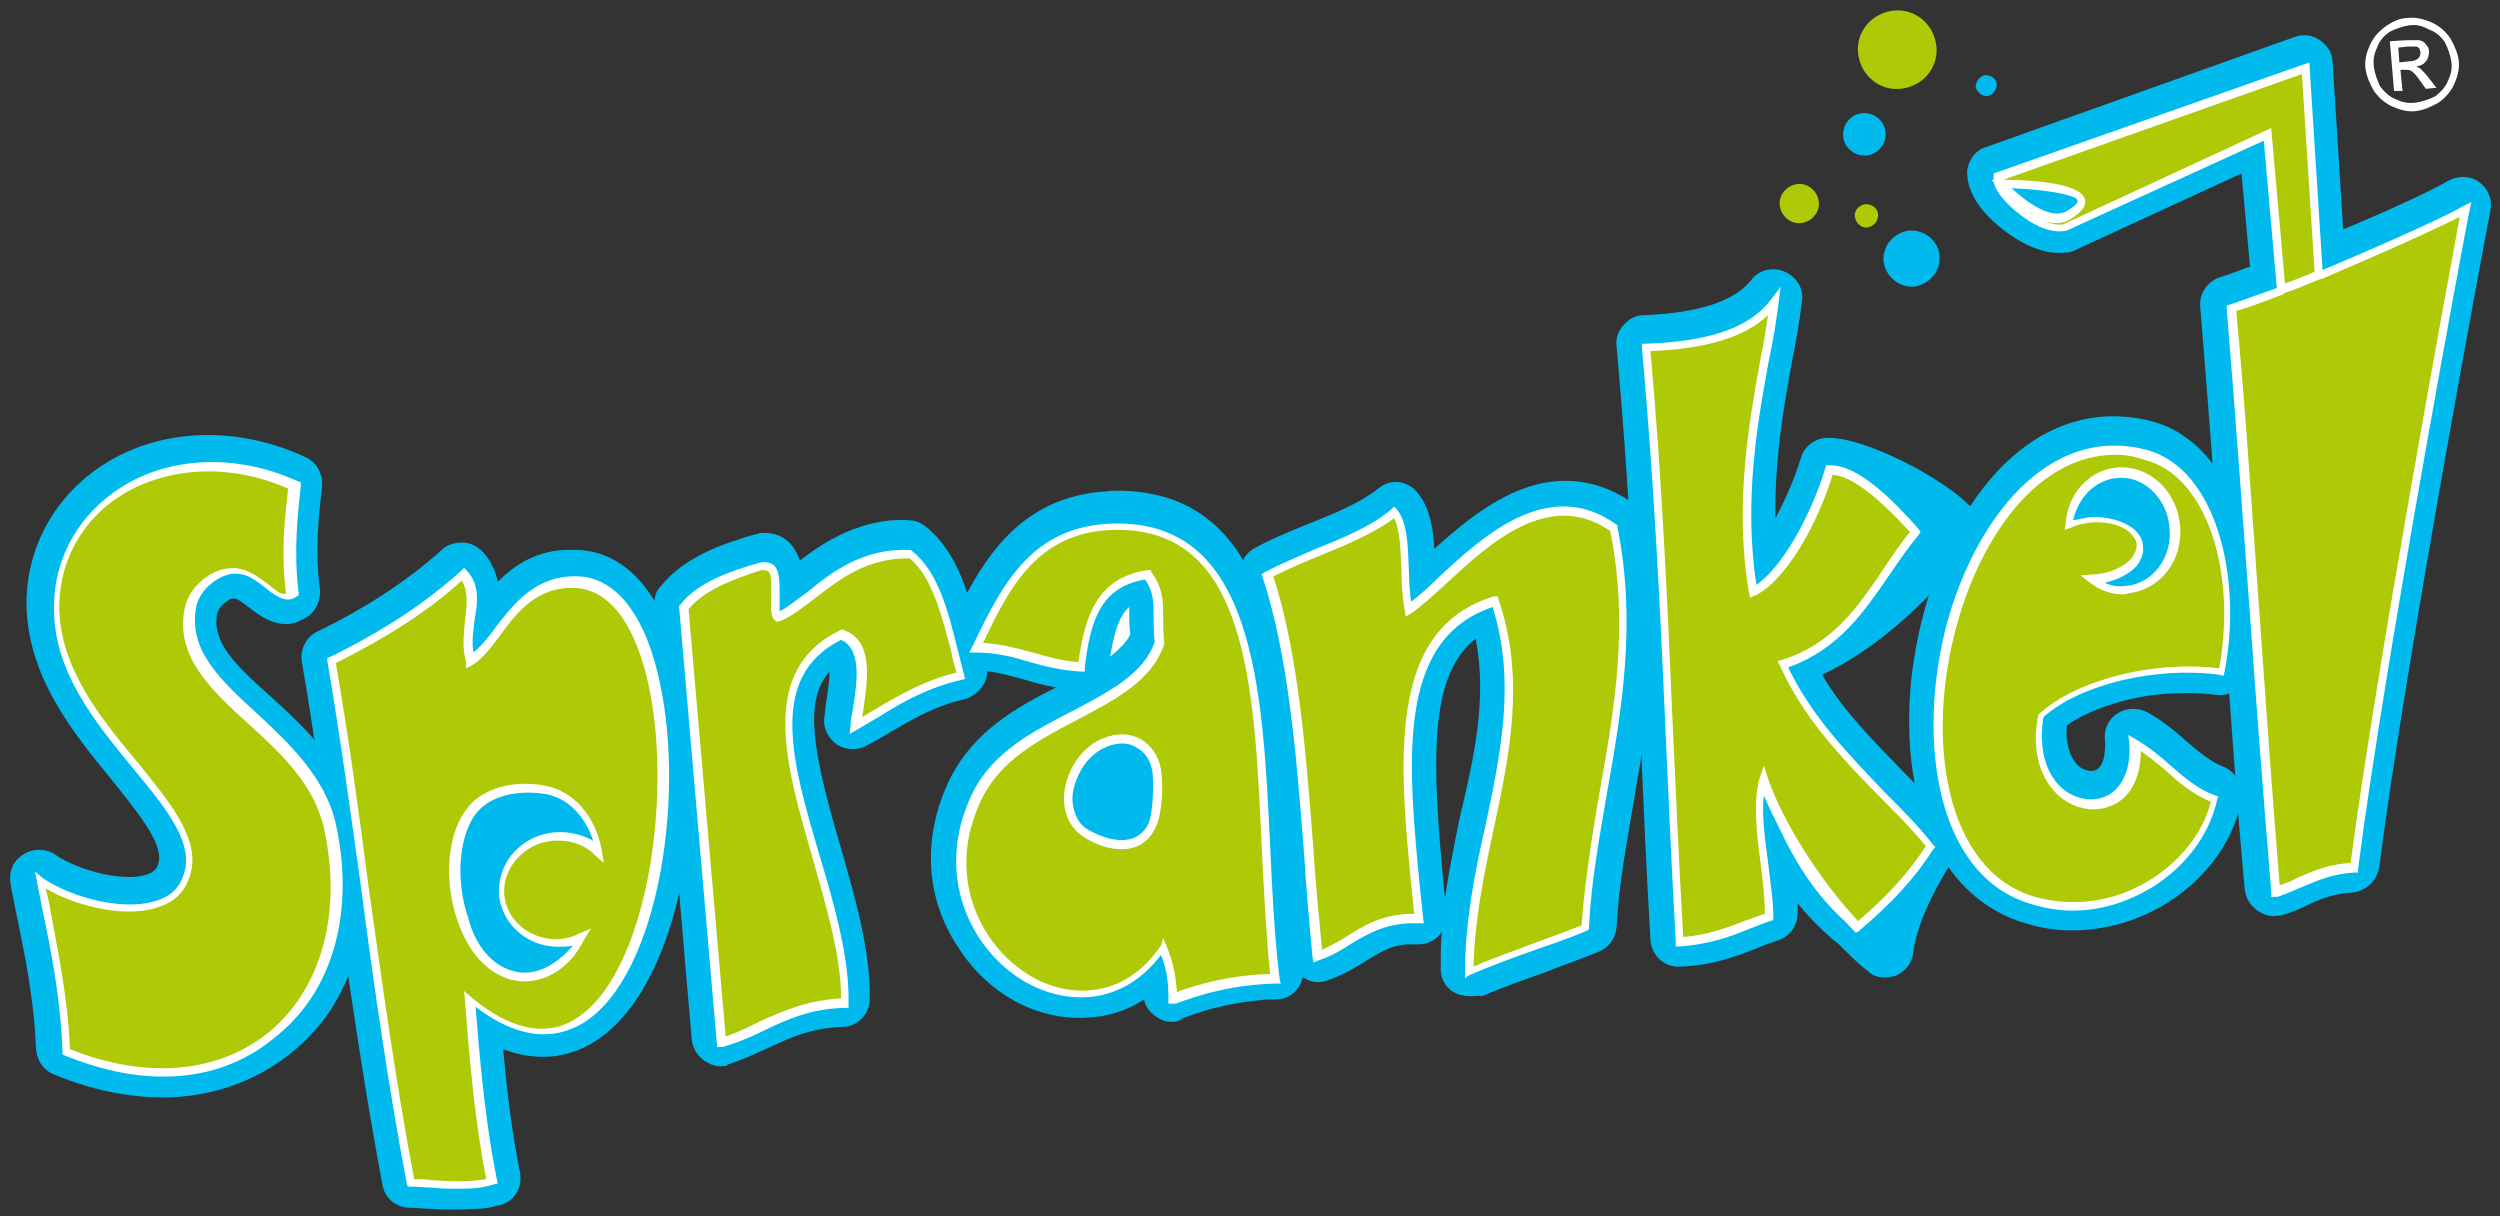 <?xml version="1.0" encoding="UTF-8" standalone="no"?>
<!-- Generator: Adobe Illustrator 16.0.0, SVG Export Plug-In . SVG Version: 6.00 Build 0)  -->

<svg
   version="1.1"
   id="Layer_1"
   x="0px"
   y="0px"
   width="185px"
   height="90px"
   viewBox="0 0 185 90"
   enable-background="new 0 0 185 90"
   xml:space="preserve"
   sodipodi:docname="logo.svgz"
   xmlns:inkscape="http://www.inkscape.org/namespaces/inkscape"
   xmlns:sodipodi="http://sodipodi.sourceforge.net/DTD/sodipodi-0.dtd"
   xmlns="http://www.w3.org/2000/svg"
   xmlns:svg="http://www.w3.org/2000/svg"><rect x="0" y="0" width="185" height="90" fill="#333333" stroke="none"/><defs
   id="defs119" /><sodipodi:namedview
   id="namedview117"
   pagecolor="#ffffff"
   bordercolor="#000000"
   borderopacity="0.25"
   inkscape:showpageshadow="2"
   inkscape:pageopacity="0.0"
   inkscape:pagecheckerboard="0"
   inkscape:deskcolor="#d1d1d1" />
<title
   id="title2">Logo_Sprankel_RGB</title>
<desc
   id="desc4">Created with Sketch.</desc>
<g
   id="Page-1">
	<g
   id="Desktop-_x7C_-Home-"
   transform="translate(-628, -33)">
		<g
   id="Logo_Sprankel_RGB"
   transform="translate(628, 33)">
			<g
   id="Group"
   transform="translate(32.14, 45.391)">
				<path
   id="Path"
   fill="#FFFFFF"
   d="M11.131,8.139c-0.706,3.757-3.684,6.73-6.506,5.87C0.471,12.757-0.705,5.243,1.49,2.113      C2.743,0.313,5.252,0,7.134,0.392C10.034,0.861,11.837,4.382,11.131,8.139z" />
			</g>
			<g
   id="Group_1_"
   transform="translate(77.606, 41.478)">
				<path
   id="Path_1_"
   fill="#FFFFFF"
   d="M1.019,2.583c-1.098,1.878-0.706,4.07,0.706,4.852c1.489,0.86,3.684,1.409,4.782-0.47      C7.055,6.026,7.055,3.6,6.898,2.739S6.35,1.095,5.565,0.704C4.076-0.078,2.038,0.704,1.019,2.583z" />
			</g>
			<g
   id="Group_2_"
   transform="translate(119.153, 19.565)">
				<g
   id="g12">
					<path
   id="Path_2_"
   fill="#00BAED"
   d="M25.32,19.409c-1.646-1.8-7.134-4.618-9.094-4.54c-1.019,3.444-3.371,7.905-5.644,9       C9.172,15.417,11.445,7.905,12.15,2.426c-1.803,2.27-5.174,3.209-9.484,3.365c1.332,15.104,1.646,29.27,2.508,44.062       c2.822-0.157,4.547-1.174,6.663-1.879c0-3.287-1.176-7.514-0.47-10.174c1.567,4.539,3.684,8.295,6.898,10.879l0,0       c0.705,0.781,1.41,1.408,2.037,1.956c0.393-2.661,1.882-5.635,3.371-7.904c-3.763-4.461-8.309-7.826-10.975-13.54       C17.951,27.626,22.342,22.93,25.32,19.409z" />
					<path
   id="Shape"
   fill="#00BAED"
   d="M20.539,52.747c-0.549,0.078-1.098-0.078-1.49-0.469c-0.627-0.47-1.332-1.174-2.038-1.879       c0,0,0,0-0.078-0.078c-1.098-0.861-2.116-1.878-3.058-3.052c0,0.234,0,0.47,0,0.704c0,0.939-0.549,1.722-1.41,2.035       c-0.471,0.156-0.941,0.312-1.49,0.547c-1.568,0.627-3.371,1.331-5.801,1.409c-1.176,0.079-2.116-0.86-2.195-1.956       C2.666,44.53,2.43,39.13,2.195,33.809c-0.393-9-0.862-18.313-1.725-27.783C0.392,5.478,0.627,4.852,1.019,4.461       c0.392-0.469,0.94-0.704,1.489-0.704C6.506,3.6,9.172,2.739,10.426,1.174c0.549-0.783,1.646-1.018,2.509-0.626       c0.862,0.391,1.411,1.252,1.255,2.191c-0.158,1.331-0.393,2.739-0.706,4.305c-0.628,3.365-1.333,7.435-1.255,11.739       c0.706-1.33,1.412-2.896,1.882-4.461c0.235-0.861,1.098-1.487,1.96-1.487c2.744-0.078,8.779,3.052,10.739,5.244       c0.706,0.783,0.706,1.957,0.078,2.739c-3.841,4.695-7.525,7.826-11.21,9.548c1.568,2.661,3.685,4.773,5.88,7.044       c1.254,1.252,2.509,2.582,3.763,3.99c0.627,0.705,0.627,1.723,0.156,2.505c-1.725,2.661-2.822,5.165-3.057,7.044       c-0.078,0.782-0.627,1.408-1.333,1.721C20.93,52.669,20.695,52.747,20.539,52.747z M11.21,35.687c0.079,0,0.079,0,0.157,0       c0.94,0,1.725,0.548,2.037,1.408c1.49,4.383,3.449,7.514,5.88,9.627c0.549-1.33,1.176-2.661,1.882-3.835       c-0.785-0.86-1.646-1.722-2.51-2.661c-2.821-2.896-5.801-5.947-7.76-10.252c-0.235-0.548-0.235-1.174,0-1.722       c0.234-0.548,0.705-1.018,1.332-1.174c3.215-1.018,6.586-3.443,10.191-7.513c-1.411-0.939-3.371-1.878-4.703-2.348       c-1.176,2.974-3.293,7.122-6.115,8.452c-0.627,0.313-1.332,0.313-1.881,0c-0.627-0.313-1.02-0.861-1.098-1.565       C7.525,17.53,8.545,11.661,9.406,6.809C8.152,7.278,6.742,7.592,5.096,7.748C5.801,16.592,6.193,25.2,6.585,33.573       c0.235,4.539,0.392,9.157,0.706,13.774c0.783-0.235,1.567-0.47,2.352-0.782c0,0,0.078,0,0.156-0.078       C9.721,45.782,9.642,45,9.564,44.218c-0.314-2.427-0.628-4.932,0-7.044C9.564,36.392,10.347,35.765,11.21,35.687z" />
				</g>
			</g>
			<g
   id="Group_3_"
   transform="translate(145.021, 2.348)">
				<g
   id="g17">
					<path
   id="Path_3_"
   fill="#00BAED"
   d="M26.575,17.687L25.633,2.348L2.823,10.487c0,0-0.079,1.017,1.881,2.583       c1.959,1.565,3.136,1.096,3.136,1.096l14.972-6.887l1.02,11.504c-1.489,0.548-2.822,1.018-3.763,1.331       c1.255,14.243,2.038,28.879,3.292,43.121c1.961-0.547,3.293-1.643,5.801-1.799c2.039-15.574,8.231-48.679,8.231-48.679       C35.354,14.009,30.729,16.043,26.575,17.687z" />
					<path
   id="Shape_1_"
   fill="#00BAED"
   d="M23.439,65.426c-0.471,0.078-0.94-0.078-1.411-0.391       c-0.549-0.392-0.862-0.939-0.941-1.565c-0.627-6.809-1.097-13.774-1.567-20.504c-0.548-7.435-1.097-15.104-1.725-22.617       c-0.078-1.018,0.549-1.878,1.489-2.191c0.549-0.157,1.333-0.47,2.195-0.783l-0.627-6.887L8.623,16.122       c-0.079,0-0.079,0.078-0.157,0.078c-0.157,0.078-0.392,0.156-0.784,0.156c-0.94,0.079-2.43-0.156-4.39-1.643       c-2.665-2.035-2.743-3.757-2.743-4.383c0.078-0.861,0.627-1.565,1.41-1.8l22.812-8.139c0.627-0.235,1.332-0.157,1.881,0.235       c0.549,0.391,0.94,0.939,0.94,1.643l0.784,12.365c3.527-1.487,6.428-2.817,7.76-3.6c0.706-0.392,1.646-0.392,2.273,0.078       c0.706,0.47,1.02,1.331,0.863,2.113c-0.078,0.313-6.271,33.261-8.231,48.6c-0.157,1.018-1.019,1.801-2.038,1.879       c-1.254,0.078-2.117,0.391-3.136,0.86c-0.627,0.313-1.333,0.626-2.194,0.86C23.752,65.347,23.596,65.426,23.439,65.426z        M22.262,21.678c0.628,6.965,1.098,14.087,1.568,21.052c0.393,5.791,0.784,11.739,1.332,17.609       c0.628-0.235,1.255-0.471,2.039-0.627c1.725-12.521,5.645-33.965,7.29-42.965c-2.273,1.018-4.86,2.113-7.134,3.052       c-0.549,0.235-1.098,0.235-1.646,0c-0.234,0.548-0.627,0.939-1.176,1.174C23.674,21.131,22.968,21.444,22.262,21.678z        M6.193,11.583c0.549,0.391,0.862,0.469,1.098,0.548l9.171-4.227L6.193,11.583z" />
				</g>
			</g>
			<g
   id="Group_4_"
   transform="translate(0, 32.087)">
				<g
   id="g22">
					<path
   id="Path_4_"
   fill="#00BAED"
   d="M13.954,12.756c0.235-1.487,1.724-2.583,2.744-2.817c2.43-0.469,3.684,2.583,4.86,1.722       C21.165,8.609,21.4,6.026,21.714,3.6C13.013-0.391,4.312,4.539,4.155,12.365c-0.235,8.687,10.583,14.399,9.72,19.565       C13.091,36.47,5.958,34.904,2.9,32.87c0.784,3.99,1.725,7.904,1.96,12.6c12.542,5.243,22.341-3.521,19.44-16.592       C22.733,21.679,12.856,19.018,13.954,12.756z" />
					<path
   id="Shape_2_"
   fill="#00BAED"
   d="M13.405,49.069L13.405,49.069c-2.979,0.234-6.193-0.312-9.407-1.643       c-0.784-0.313-1.254-1.018-1.333-1.879c-0.157-3.913-0.862-7.121-1.567-10.565c-0.079-0.548-0.235-1.095-0.314-1.644       c-0.157-0.86,0.157-1.722,0.941-2.191c0.706-0.469,1.646-0.469,2.352,0c1.333,0.939,3.998,1.801,5.958,1.645       c1.568-0.157,1.646-0.783,1.725-1.175c0.235-1.408-1.646-3.679-3.449-5.948c-2.901-3.521-6.428-7.825-6.35-13.382       C2.117,5.87,7.212,0.705,14.11,0.157c2.822-0.235,5.722,0.313,8.466,1.565c0.862,0.392,1.333,1.252,1.254,2.191       c-0.235,2.191-0.549,4.617-0.157,7.591c0.078,0.783-0.235,1.487-0.784,1.957c-0.47,0.313-0.94,0.548-1.489,0.626       c-1.254,0.078-2.195-0.626-2.9-1.174c-0.47-0.313-0.94-0.783-1.254-0.704h-0.078c-0.313,0.078-0.941,0.547-1.098,1.095       c-0.392,2.113,1.254,3.757,3.998,6.183c2.587,2.348,5.487,5.086,6.35,9.078c1.254,5.713,0.392,11.035-2.509,14.869       C21.4,46.644,17.716,48.679,13.405,49.069z M6.898,43.982c2.195,0.704,4.233,1.018,6.193,0.861       c3.057-0.235,5.644-1.644,7.369-3.991c2.116-2.896,2.744-6.965,1.803-11.505c-0.627-2.739-2.9-4.853-5.095-6.887       c-2.822-2.583-6.036-5.557-5.252-10.018c0.392-2.426,2.587-4.147,4.39-4.539c0.157,0,0.313-0.078,0.549-0.078       c0.94-0.078,1.725,0.156,2.43,0.391c0-1.174,0.079-2.27,0.157-3.287c-1.646-0.548-3.292-0.783-4.938-0.626       C9.72,4.774,6.35,8.061,6.271,12.365c-0.078,3.991,2.666,7.356,5.331,10.565c2.509,3.052,4.938,6.025,4.39,9.312       c-0.471,2.739-2.509,4.383-5.566,4.695c-1.568,0.157-3.136-0.078-4.625-0.547C6.271,38.817,6.663,41.243,6.898,43.982z" />
				</g>
			</g>
			<g
   id="Group_5_"
   transform="translate(21.949, 39.913)">
				<g
   id="g27">
					<path
   id="Path_5_"
   fill="#00BAED"
   d="M20.773,2.896c-4.704-0.313-5.801,4.539-7.996,5.791c-0.706-2.27,0.941-4.695-0.549-6.339       C9.485,4.852,6.193,6.966,2.587,8.687c2.116,12.679,3.527,26.296,5.879,38.661c1.96,0,3.606,0.313,5.958-0.078       c-0.784-4.147-1.254-8.765-1.568-13.461C28.22,46.644,31.669,3.6,20.773,2.896z" />
					<path
   id="Shape_3_"
   fill="#00BAED"
   d="M13.326,49.539c-1.254,0.078-2.352,0.078-3.371,0c-0.549,0-1.019-0.078-1.568-0.078       c-1.019,0-1.881-0.704-2.038-1.722C5.017,40.696,3.919,33.105,2.9,25.826C2.117,20.27,1.333,14.557,0.392,9.078       C0.235,8.14,0.706,7.2,1.568,6.809c3.684-1.8,6.741-3.835,9.171-6.026c0.392-0.392,0.941-0.548,1.568-0.548       c0.549,0,1.098,0.313,1.489,0.704c0.627,0.705,0.941,1.487,1.098,2.191c1.176-1.174,2.665-2.191,4.86-2.348       c0.392,0,0.784,0,1.176,0c5.017,0.313,8.152,6.417,8.309,15.965C29.396,27,25.869,37.644,18.814,38.27l0,0       c-1.176,0.078-2.352-0.078-3.527-0.548c0.313,3.521,0.706,6.496,1.254,9.156c0.079,0.549,0,1.096-0.313,1.565       s-0.784,0.782-1.411,0.86C14.345,49.461,13.875,49.539,13.326,49.539z M10.19,45.314L10.19,45.314       c0.549,0,1.098,0.078,1.725,0.078c-0.548-3.209-0.94-6.887-1.254-11.426c-0.079-0.861,0.392-1.645,1.176-2.035       c0.784-0.392,1.646-0.313,2.352,0.234c1.568,1.33,3.057,1.957,4.233,1.879l0,0c3.685-0.313,6.663-8.218,6.585-17.218       c-0.079-6.574-1.96-11.661-4.312-11.817c-0.235,0-0.392,0-0.627,0c-1.49,0.156-2.273,1.096-3.528,2.739       c-0.784,1.017-1.568,2.112-2.744,2.739c-0.548,0.312-1.254,0.312-1.803,0.078c-0.627-0.234-1.019-0.705-1.254-1.33       c-0.313-1.018-0.313-1.957-0.235-2.818C8.858,7.669,6.977,8.765,4.86,9.86c0.862,5.01,1.567,10.252,2.273,15.34       C8.074,31.931,9.015,38.817,10.19,45.314z" />
				</g>
			</g>
			<g
   id="Group_6_"
   transform="translate(68.199, 36)">
				<g
   id="g32">
					<path
   id="Path_6_"
   fill="#00BAED"
   d="M14.267,2.583c-6.115,0.078-8.231,4.696-10.269,9c2.979,0,4.938,1.331,7.76,1.487       c0.392-3.286,1.176-6.339,4.938-6.809c1.176,1.722,0.627,2.583,0.862,5.009c-1.646,5.087-10.583,5.479-13.483,11.348       c-5.174,10.487,7.761,19.957,13.718,11.191c0.47,1.018,0.784,2.191,0.784,3.757c2.195-0.782,4.547-1.409,7.525-1.487       C24.379,21.678,27.045,2.426,14.267,2.583z" />
					<path
   id="Shape_4_"
   fill="#00BAED"
   d="M18.735,39.6c-0.47,0.078-1.019-0.078-1.411-0.391c-0.471-0.313-0.784-0.783-0.862-1.252       c-1.176,0.782-2.587,1.252-3.998,1.33C8.78,39.6,5.095,37.722,2.822,34.278C0.235,30.521,0,25.904,2.116,21.6       c1.725-3.443,4.86-5.243,7.839-6.73c-0.941-0.156-1.725-0.391-2.509-0.625c-1.176-0.313-2.273-0.627-3.527-0.627       c-0.706,0-1.411-0.391-1.803-1.018c-0.392-0.625-0.392-1.408-0.078-2.034l0.078-0.235c2.039-4.147,4.547-9.312,11.132-9.939       c0.313,0,0.627-0.078,1.019-0.078c12.072-0.156,12.699,13.539,13.248,25.591c0.157,3.287,0.313,6.652,0.706,9.705       c0.078,0.625-0.078,1.174-0.471,1.643c-0.393,0.47-0.941,0.705-1.568,0.705c-0.47,0-0.861,0-1.332,0.078       c-2.352,0.234-4.155,0.782-5.566,1.33C19.127,39.521,18.892,39.6,18.735,39.6z M17.638,31.617c0.157,0,0.235,0,0.392,0       c0.784,0.078,1.411,0.548,1.725,1.252c0.235,0.549,0.47,1.174,0.627,1.801c1.176-0.313,2.273-0.549,3.371-0.627       c-0.235-2.582-0.392-5.243-0.47-7.826c-0.47-9.547-1.019-16.355-3.998-19.564c0.313,0.939,0.313,1.8,0.313,2.583       c0,0.548,0,1.017,0.079,1.722c0,0.312,0,0.547-0.079,0.86c-1.097,3.365-4.233,5.009-7.29,6.573       c-2.665,1.409-5.252,2.74-6.35,5.088c-1.411,2.896-1.254,5.947,0.392,8.452c1.411,2.112,3.684,3.286,5.801,3.13       c1.489-0.156,2.822-1.018,3.919-2.504C16.383,32.009,17.011,31.695,17.638,31.617z M15.364,8.922       c-0.706,0.626-1.097,1.722-1.411,3.678c0.627-0.547,1.176-1.018,1.49-1.643c-0.079-0.627-0.079-1.174-0.079-1.644       C15.364,9.157,15.364,9,15.364,8.922z M7.133,9.861c0.47,0.156,0.941,0.234,1.411,0.391s0.94,0.234,1.411,0.392       c0.47-2.113,1.489-4.696,4.233-5.87c-0.235,0-0.392,0-0.627,0C10.426,5.009,8.78,6.809,7.133,9.861z" />
				</g>
			</g>
			<g
   id="Group_7_"
   transform="translate(47.818, 38.348)">
				<g
   id="g37">
					<path
   id="Path_7_"
   fill="#00BAED"
   d="M23.203,11.426c-0.94-3.365-1.489-7.2-3.763-9c-5.017-0.235-7.525,3.835-9.798,4.696       c-0.471-1.174,0.548-4.07-1.176-3.757C6.193,4.07,3.998,4.852,2.744,6.417c0.94,10.721,1.881,21.366,2.744,32.086       c3.057-0.938,5.095-2.816,9.093-2.895c0.235-9.392-9.25-22.853-0.235-27.235c2.352,0.86,1.254,4.696,1.019,6.73       C17.951,13.695,20.068,12.131,23.203,11.426z" />
					<path
   id="Shape_5_"
   fill="#00BAED"
   d="M5.722,40.539c-0.47,0.078-0.94-0.078-1.411-0.391c-0.549-0.392-0.862-0.939-0.941-1.565       L0.627,6.496C0.549,5.948,0.706,5.4,1.097,5.009c1.725-2.113,4.39-3.052,6.742-3.756c0.079,0,0.157,0,0.235-0.078       c0.157,0,0.235,0,0.313-0.079C9.25,1.017,10.034,1.252,10.583,1.8c0.392,0.391,0.627,0.861,0.784,1.331       c1.646-1.252,3.763-2.661,6.742-2.974c0.47,0,0.862-0.078,1.333,0c0.471,0,0.862,0.157,1.254,0.47       c2.43,1.957,3.214,5.165,3.998,8.295c0.157,0.626,0.313,1.252,0.47,1.8s0.078,1.175-0.235,1.644       c-0.313,0.47-0.784,0.861-1.333,1.018c-2.117,0.47-3.763,1.408-5.487,2.426c-0.549,0.313-1.176,0.705-1.803,1.018       c-0.706,0.392-1.568,0.312-2.195-0.078c-0.627-0.47-1.019-1.174-0.94-1.957c0.078-0.391,0.078-0.86,0.157-1.252       c0.079-0.469,0.235-1.408,0.235-2.191c-1.96,2.191-1.176,6.104,0.784,12.835c1.098,3.835,2.273,7.826,2.195,11.427       c0,1.096-0.94,2.034-2.038,2.034c-2.195,0.078-3.684,0.704-5.331,1.487c-1.019,0.469-2.038,0.939-3.214,1.33       C6.036,40.539,5.879,40.539,5.722,40.539z M4.939,7.122l2.43,28.252c0.078,0,0.157-0.078,0.157-0.078       c1.411-0.626,2.9-1.331,4.86-1.722c-0.235-2.582-1.098-5.479-1.96-8.296C8.78,19.565,6.899,13.148,10.034,9       c-1.019,0.234-2.038-0.312-2.43-1.252C7.369,7.122,7.29,6.417,7.29,5.791C6.428,6.261,5.566,6.652,4.939,7.122z M14.581,6.182       c0.235,0,0.392,0.079,0.627,0.157c2.273,0.861,2.822,2.817,2.9,4.852c0.784-0.47,1.646-0.861,2.666-1.174       c-0.549-2.113-1.098-4.226-2.039-5.479C17.011,4.618,15.678,5.322,14.581,6.182z" />
				</g>
			</g>
			<g
   id="Group_8_"
   transform="translate(91.716, 35.217)">
				<g
   id="g42">
					<path
   id="Path_8_"
   fill="#00BAED"
   d="M12.542,9.548c-0.47-2.27,0.079-5.635-1.019-7.122C9.014,4.461,5.174,5.4,2.116,7.043       c2.588,7.826,2.744,18.47,3.686,28.174c2.586-0.86,3.684-2.896,7.446-2.739C12.229,22.226,10.661,11.504,18.891,9       c3.137,9.313-2.037,18.079-1.881,27.392c2.744-1.253,5.879-2.113,8.701-3.287C26.26,23.4,30.023,14.322,27.829,3.6       C21.557-0.939,15.6,7.669,12.542,9.548z" />
					<path
   id="Shape_6_"
   fill="#00BAED"
   d="M17.167,38.504c-0.47,0-0.939-0.078-1.332-0.313c-0.627-0.391-0.94-1.018-0.94-1.721       c0-0.939,0-1.801,0.078-2.74c-0.078,0.078-0.078,0.157-0.157,0.235c-0.392,0.47-1.019,0.704-1.646,0.704       c-0.313,0-0.549,0-0.784,0c-1.254,0.078-2.038,0.627-3.057,1.252c-0.784,0.471-1.646,1.018-2.822,1.409       c-0.627,0.235-1.254,0.157-1.803-0.235c-0.549-0.312-0.863-0.938-0.941-1.564c-0.234-2.504-0.471-5.166-0.627-7.67       C2.587,20.74,2.038,13.382,0.157,7.826c-0.313-0.939,0.078-2.035,1.019-2.504c1.254-0.704,2.665-1.252,3.998-1.8       c1.96-0.783,3.841-1.565,5.096-2.583c0.47-0.392,1.019-0.548,1.567-0.47s1.098,0.391,1.411,0.861       c0.862,1.096,1.098,2.583,1.176,4.069c2.353-2.113,5.409-4.695,9.015-5.008c2.039-0.157,3.92,0.391,5.723,1.643       c0.471,0.313,0.705,0.783,0.862,1.331c1.489,7.435,0.313,14.009-0.784,20.348c-0.549,3.365-1.176,6.495-1.332,9.704       c-0.078,0.783-0.549,1.486-1.333,1.8c-1.333,0.548-2.743,1.018-4.076,1.565c-1.567,0.548-3.136,1.096-4.546,1.722       C17.637,38.426,17.403,38.504,17.167,38.504z M18.891,6.887c0.863,0,1.725,0.548,2.039,1.409       c2.116,6.26,0.861,12.13-0.393,17.843c-0.549,2.427-1.019,4.696-1.254,7.044c0.549-0.235,1.098-0.392,1.725-0.627       c0.862-0.312,1.803-0.625,2.665-0.938c0.235-3.052,0.784-6.026,1.255-8.844c1.019-5.948,2.037-11.661,0.94-17.922       c-0.706-0.391-1.411-0.547-2.195-0.469C22.106,4.539,20.46,5.635,18.891,6.887z M17.481,12.052       c-3.527,2.739-3.215,9.234-2.352,18.392c0,0.234,0.078,0.548,0.078,0.782c0.313-2.035,0.705-3.991,1.098-5.947       C17.403,20.74,18.343,16.357,17.481,12.052z M4.704,8.139C6.271,13.852,6.82,20.74,7.29,27.392       c0.079,1.486,0.236,2.973,0.393,4.46c0.862-0.548,1.959-1.095,3.293-1.33c-0.706-6.73-1.334-14.087,1.332-18.86       c-0.156,0-0.393-0.079-0.549-0.157c-0.627-0.235-1.098-0.86-1.254-1.487C10.269,9,10.269,7.826,10.19,6.73       c0-0.313,0-0.626,0-0.939C9.093,6.339,7.839,6.887,6.741,7.356C5.958,7.591,5.331,7.904,4.704,8.139z" />
				</g>
			</g>
			<g
   id="Group_9_"
   transform="translate(141.102, 30.522)">
				<g
   id="g47">
					<path
   id="Path_9_"
   fill="#00BAED"
   d="M17.559,2.739C3.057-0.939-3.92,31.93,9.328,35.765c6.35,1.8,12.387-2.583,13.405-7.514       c-2.353-0.938-3.763-2.974-5.88-4.147c0.471,7.044-8.387,5.713-6.977-1.956c2.666-2.426,8.389-3.914,13.326-3.287       C24.615,11.583,22.498,3.991,17.559,2.739z" />
					<path
   id="Shape_7_"
   fill="#00BAED"
   d="M13.404,38.269c-1.567,0.156-3.135,0-4.625-0.469C2.666,36-0.549,29.191,0.313,19.957       c0.94-9.235,6.036-18.939,14.11-19.644c1.176-0.079,2.43,0,3.605,0.313c6.429,1.644,8.701,10.722,7.213,18.547       c-0.236,1.096-1.255,1.879-2.352,1.723c-1.176-0.157-2.431-0.157-3.764-0.079c-2.9,0.235-5.644,1.175-7.29,2.349       c-0.078,1.174,0.157,2.191,0.706,2.816c0.312,0.392,0.783,0.549,1.176,0.549c0.861-0.078,1.019-1.331,0.94-2.349       c-0.079-0.782,0.313-1.565,1.019-1.956c0.627-0.392,1.49-0.392,2.195,0c1.098,0.626,1.96,1.33,2.744,2.035       c1.019,0.86,1.803,1.564,2.821,1.956c0.94,0.392,1.489,1.409,1.333,2.426C23.83,33.73,18.892,37.801,13.404,38.269z        M14.816,4.617c-5.488,0.47-9.564,8.374-10.27,15.808C3.998,25.67,5.096,32.4,9.955,33.73c1.02,0.313,2.039,0.392,3.058,0.313       c3.371-0.313,6.036-2.427,7.134-4.774c-0.705-0.469-1.254-0.939-1.881-1.408c-0.863,1.8-2.588,2.817-4.155,2.896l0,0       c-1.725,0.156-3.449-0.548-4.704-1.956c-1.566-1.723-2.194-4.305-1.646-7.122c0.079-0.47,0.313-0.861,0.627-1.175       c2.273-2.112,6.192-3.521,10.348-3.912c0.862-0.078,1.725-0.078,2.587-0.078c0.549-5.713-1.254-11.035-4.391-11.739       C16.305,4.617,15.521,4.539,14.816,4.617z" />
				</g>
			</g>
			<g
   id="Group_10_"
   transform="translate(130.127, 57.13)">
				<path
   id="Path_10_"
   fill="#AEC905"
   d="M7.291,11.426C7.291,11.426,7.369,11.426,7.291,11.426      C4.547,8.452,1.646,4.148,0.392,0.547C1.96,5.086,4.154,8.922,7.291,11.426z" />
				<path
   id="Path_11_"
   fill="#FFFFFF"
   d="M7.369,11.817l-0.235-0.156C4.154,9.313,1.881,5.713,0.156,0.625l0,0l0.628-0.234l0,0      C1.96,3.678,4.703,7.983,7.603,11.114l0.236,0.234L7.369,11.817z" />
			</g>
			<g
   id="Group_11_"
   transform="translate(164.619, 14.87)">
				<g
   id="Path_12_">
					<path
   fill="#AEC905"
   d="M4.155,6.574c-1.49,0.548-2.822,1.018-3.763,1.331C1.725,22.148,2.43,36.783,3.684,51.026       c1.96-0.548,3.293-1.644,5.801-1.8c2.039-15.574,8.231-48.678,8.231-48.678c-2.038,1.174-10.817,4.93-10.817,4.93"
   id="path53" />
					<path
   fill="#FFFFFF"
   d="M3.45,51.496v-0.391c-0.549-6.73-1.098-13.696-1.568-20.427C1.333,23.244,0.784,15.496,0.157,7.982       V7.748l0.235-0.078c0.94-0.313,2.194-0.783,3.763-1.331l0.234,0.548c-1.41,0.548-2.664,1.018-3.527,1.252       C1.568,15.574,2.038,23.165,2.586,30.6c0.471,6.573,0.941,13.382,1.49,20.034c0.549-0.156,1.019-0.391,1.488-0.625       c1.098-0.471,2.195-0.939,3.764-1.018C11.21,34.669,16.54,5.87,17.403,1.174c-2.744,1.409-9.877,4.461-10.27,4.617L6.899,5.244       c0.078,0,8.779-3.679,10.738-4.853l0.627-0.313l-0.156,0.705c-0.078,0.313-6.271,33.261-8.23,48.678v0.235H9.642       c-1.567,0.078-2.665,0.548-3.763,1.017c-0.627,0.235-1.254,0.549-1.96,0.783H3.45z"
   id="path55" />
				</g>
			</g>
			<g
   id="Group_12_"
   transform="translate(121.504, 21.13)">
				<g
   id="g61">
					<path
   id="Path_13_"
   fill="#AEC905"
   d="M20.224,18.157c-1.646-1.8-4.39-4.618-6.35-4.539c-1.019,3.443-3.371,7.904-5.644,9       C6.82,14.165,9.093,6.652,9.799,1.174c-1.803,2.27-5.174,3.209-9.484,3.365C1.646,19.643,1.96,33.809,2.822,48.6       c2.822-0.156,4.547-1.174,6.663-1.879c0-3.286-1.176-7.513-0.47-10.174c1.254,3.601,4.154,7.982,6.898,10.879       c2.115-1.722,3.919-3.678,5.408-5.947c-3.763-4.461-8.309-7.826-10.975-13.54C15.677,26.295,17.324,21.678,20.224,18.157z" />
					<path
   id="Shape_8_"
   fill="#FFFFFF"
   d="M2.508,48.913V48.6C2.195,43.2,1.96,37.721,1.724,32.479       C1.333,23.478,0.863,14.165,0,4.618V4.304h0.314c4.625-0.156,7.682-1.174,9.25-3.287l0.705-0.939l-0.156,1.174       C9.956,2.582,9.72,3.991,9.407,5.478c-0.862,4.617-1.882,10.409-0.94,16.669c1.959-1.331,4.076-5.244,5.095-8.609l0.079-0.235       h0.234c2.117-0.078,4.782,2.661,6.585,4.696l0.157,0.235L20.46,18.47c-0.784,0.939-1.411,1.878-2.116,2.896       c-1.881,2.739-3.763,5.557-7.525,6.887c1.803,3.756,4.547,6.496,7.133,9.234c1.255,1.252,2.509,2.504,3.606,3.913l0.157,0.157       l-0.157,0.156c-1.333,2.113-3.136,4.069-5.487,6.025l-0.235,0.156l-0.235-0.234c-2.743-2.896-5.252-6.73-6.584-9.939       c-0.157,1.409,0.078,3.209,0.312,4.932c0.157,1.408,0.393,2.816,0.393,4.068v0.235l-0.235,0.078       c-0.549,0.157-1.019,0.392-1.489,0.548c-1.489,0.626-3.057,1.174-5.252,1.33H2.508z M0.627,4.852       C1.49,14.322,1.882,23.478,2.273,32.4c0.235,5.165,0.471,10.487,0.784,15.809c1.882-0.156,3.292-0.704,4.703-1.252       c0.471-0.156,0.862-0.313,1.333-0.47c0-1.174-0.157-2.504-0.314-3.756c-0.312-2.27-0.548-4.617-0.078-6.262l0.314-0.939       l0.312,0.939c1.098,3.209,3.764,7.436,6.664,10.565c2.116-1.8,3.762-3.6,5.017-5.556c-1.098-1.331-2.273-2.505-3.449-3.679       c-2.743-2.817-5.565-5.714-7.368-9.704l-0.157-0.313l0.313-0.078c3.763-1.175,5.566-3.835,7.525-6.73       c0.627-0.939,1.254-1.878,1.96-2.739c-2.509-2.739-4.39-4.148-5.723-4.226c-1.097,3.6-3.449,7.826-5.722,8.922l-0.393,0.156       l-0.078-0.391C6.82,16.2,7.918,10.174,8.779,5.4c0.236-1.096,0.393-2.191,0.549-3.208C7.603,3.835,4.703,4.696,0.627,4.852z" />
				</g>
			</g>
			<g
   id="Group_13_"
   transform="translate(2.352, 33.652)">
				<g
   id="g66">
					<path
   id="Path_14_"
   fill="#AEC905"
   d="M11.602,11.504c0.235-1.487,1.724-2.583,2.744-2.817c2.43-0.469,3.684,2.583,4.86,1.722       c-0.392-3.052-0.157-5.635,0.157-8.061C10.661-1.643,1.96,3.287,1.803,11.035c-0.157,8.687,10.661,14.4,9.799,19.565       c-0.784,4.539-7.917,2.975-10.975,0.939c0.784,3.991,1.725,7.904,1.959,12.6c12.621,5.244,22.341-3.521,19.441-16.591       C20.381,20.426,10.583,17.766,11.602,11.504z" />
					<path
   id="Shape_9_"
   fill="#FFFFFF"
   d="M9.721,46.018c-2.352,0-4.782-0.549-7.291-1.565l-0.157-0.079v-0.234       c-0.157-4.069-0.862-7.513-1.568-10.878c-0.078-0.548-0.235-1.096-0.313-1.644l-0.157-0.783l0.549,0.471       c2.273,1.564,6.428,2.582,8.779,1.564c1.02-0.391,1.568-1.174,1.803-2.27c0.392-2.191-1.568-4.617-3.841-7.356       C4.704,19.8,1.49,15.965,1.646,11.035c0.078-3.522,1.881-6.652,4.938-8.609c3.684-2.348,8.623-2.504,13.091-0.469l0.235,0.078       V2.27c-0.235,2.27-0.549,4.852-0.157,7.982v0.157l-0.157,0.078c-0.706,0.548-1.489,0-2.195-0.548       c-0.784-0.626-1.646-1.331-2.744-1.096C13.797,9,12.386,9.939,12.15,11.348l0,0c-0.548,3.131,1.803,5.322,4.547,7.826       c2.352,2.191,5.017,4.695,5.801,8.139c1.411,6.418-0.157,12.209-4.233,15.574C15.756,45.078,12.856,46.018,9.721,46.018z        M2.822,43.983c5.644,2.27,11.053,1.8,14.815-1.33c3.841-3.209,5.331-8.844,3.998-14.948c-0.706-3.287-3.214-5.635-5.644-7.826       c-2.744-2.505-5.331-4.931-4.704-8.374c0.235-1.565,1.725-2.817,2.979-3.052c1.411-0.313,2.43,0.548,3.292,1.174       c0.627,0.548,1.019,0.783,1.254,0.626c-0.392-3.052-0.078-5.557,0.157-7.748c-4.233-1.878-8.858-1.643-12.308,0.47       c-2.9,1.8-4.546,4.774-4.625,8.061c-0.078,4.618,3.058,8.452,5.801,11.739c2.352,2.896,4.39,5.4,3.998,7.826       c-0.235,1.33-0.94,2.27-2.116,2.739c-2.509,1.096-6.428,0.078-8.702-1.252c0.079,0.313,0.157,0.626,0.235,0.938       C1.881,36.548,2.665,39.991,2.822,43.983z" />
				</g>
			</g>
			<g
   id="Group_14_"
   transform="translate(70.551, 38.348)">
				<g
   id="Shape_10_">
					<path
   fill="#AEC905"
   d="M11.915,0.47c-6.115,0.078-8.231,4.696-10.269,9c2.979,0,4.938,1.331,7.76,1.487       c0.392-3.287,1.176-6.339,4.938-6.809c1.176,1.722,0.627,2.583,0.862,5.008c-1.646,5.088-10.583,5.479-13.483,11.348       c-5.174,10.488,7.761,19.957,13.718,11.191c0.47,1.018,0.784,2.191,0.784,3.757c2.195-0.782,4.547-1.409,7.525-1.487       C22.028,19.643,24.693,0.313,11.915,0.47z M14.659,22.93c-1.098,1.878-3.292,1.331-4.782,0.47       c-1.489-0.861-1.803-3.053-0.705-4.853c1.097-1.878,3.135-2.661,4.546-1.878c0.706,0.391,1.176,1.174,1.333,2.035       C15.129,19.643,15.129,21.992,14.659,22.93z"
   id="path69" />
					<path
   fill="#FFFFFF"
   d="M15.913,35.922v-0.47c0-1.174-0.157-2.19-0.549-3.13c-3.057,3.991-7.29,3.6-10.112,1.956       c-3.998-2.348-6.741-7.982-3.841-13.931c1.489-3.052,4.546-4.617,7.447-6.104c2.666-1.409,5.252-2.74,6.036-5.088       c-0.078-0.782-0.078-1.408-0.078-1.878c0-1.096,0-1.8-0.627-2.739c-3.449,0.548-4.076,3.365-4.468,6.496v0.312H9.407       c-1.411-0.078-2.665-0.391-3.763-0.704C4.39,10.252,3.136,9.939,1.646,9.939H1.176l0.313-0.626       C3.606,4.93,5.801,0.47,11.994,0.391l0,0c0.079,0,0.079,0,0.157,0c10.112,0,10.74,12.13,11.288,23.87       c0.157,3.286,0.313,6.73,0.706,9.86l0.078,0.313h-0.313c-3.214,0.078-5.566,0.782-7.447,1.486H15.913z M15.521,31.07       l0.235,0.547c0.47,1.096,0.706,2.191,0.784,3.443c1.725-0.625,3.998-1.252,6.898-1.33c-0.313-3.053-0.47-6.339-0.627-9.548       C22.263,12.209,21.714,0.861,12.15,0.861c-0.078,0-0.078,0-0.157,0l0,0C6.271,0.939,4.155,5.087,2.195,9.234       c1.411,0.079,2.509,0.393,3.685,0.705c1.097,0.312,2.116,0.626,3.371,0.704c0.47-3.208,1.254-6.261,5.174-6.809h0.157       l0.079,0.157c0.862,1.252,0.862,2.113,0.862,3.287c0,0.548,0,1.174,0.078,1.878v0.078v0.079       c-0.862,2.661-3.527,4.069-6.35,5.556c-2.822,1.487-5.722,2.975-7.133,5.87c-2.744,5.557-0.235,10.878,3.606,13.147       c2.665,1.565,6.82,1.879,9.642-2.27L15.521,31.07z M12.464,24.496c-0.94,0-1.881-0.313-2.744-0.861       c-0.784-0.469-1.333-1.252-1.489-2.27s0.079-2.035,0.627-3.052c0.549-0.939,1.333-1.722,2.273-2.035       c0.941-0.392,1.881-0.392,2.744,0.078c0.784,0.47,1.333,1.253,1.489,2.271c0.157,0.781,0.157,3.365-0.47,4.382l0,0       C14.345,24.104,13.405,24.496,12.464,24.496z M12.464,16.67c-0.313,0-0.705,0.078-1.097,0.234       c-0.784,0.313-1.49,0.939-1.96,1.801c-0.47,0.86-0.706,1.799-0.549,2.582c0.157,0.861,0.549,1.486,1.176,1.8       c0.548,0.313,3.135,1.644,4.311-0.313l0,0c0.471-0.781,0.471-3.13,0.392-3.99c-0.157-0.861-0.549-1.487-1.176-1.801       C13.248,16.748,12.856,16.67,12.464,16.67z"
   id="path71" />
				</g>
			</g>
			<g
   id="Group_15_"
   transform="translate(50.169, 39.913)">
				<g
   id="g77">
					<path
   id="Path_15_"
   fill="#AEC905"
   d="M20.93,10.096c-0.941-3.365-1.489-7.2-3.763-9C12.15,0.939,9.642,4.93,7.369,5.791       c-0.47-1.174,0.549-4.069-1.176-3.756C3.919,2.739,1.725,3.522,0.47,5.087c0.941,10.722,1.881,21.365,2.744,32.087       c3.057-0.938,5.096-2.817,9.093-2.896c0.235-9.392-9.171-22.931-0.157-27.234c2.352,0.86,1.254,4.695,1.019,6.73       C15.6,12.443,17.716,10.878,20.93,10.096z" />
					<path
   id="Shape_11_"
   fill="#FFFFFF"
   d="M2.9,37.565L0.079,4.93l0.078-0.078c1.333-1.722,3.763-2.504,5.879-3.13       c0.392-0.078,0.784,0,1.019,0.157c0.47,0.391,0.47,1.252,0.47,2.191c0,0.47,0,0.861,0,1.252       C8.153,5.009,8.78,4.461,9.563,3.913c1.803-1.487,4.155-3.287,7.604-3.13h0.078l0.079,0.078       c1.96,1.565,2.665,4.461,3.371,7.279c0.157,0.625,0.313,1.252,0.471,1.878l0.078,0.313l-0.313,0.078       c-2.352,0.547-4.233,1.564-5.958,2.66c-0.549,0.313-1.176,0.705-1.725,1.018l-0.549,0.312l0.079-0.625       c0-0.392,0.078-0.783,0.157-1.174c0.313-1.957,0.706-4.461-0.862-5.166c-5.487,2.739-3.606,9.156-1.568,16.043       c1.097,3.679,2.195,7.514,2.116,10.879v0.312h-0.313c-2.587,0.079-4.233,0.861-6.036,1.723c-0.94,0.469-1.881,0.86-2.979,1.174       H2.9z M0.784,5.165l2.744,31.617c0.94-0.312,1.724-0.704,2.508-1.096c1.725-0.782,3.449-1.564,6.036-1.721       c0-3.131-1.098-6.81-2.117-10.409c-1.96-6.809-4.076-13.853,2.038-16.826l0.157-0.078l0.157,0.078       c2.195,0.782,1.725,3.757,1.411,5.87c0,0.156-0.078,0.391-0.078,0.547c0.392-0.234,0.784-0.469,1.176-0.704       c1.725-1.017,3.527-2.034,5.801-2.583c-0.157-0.547-0.313-1.018-0.392-1.564c-0.706-2.661-1.411-5.479-3.057-6.887       c-3.214-0.078-5.331,1.644-7.055,2.974c-0.94,0.704-1.725,1.33-2.508,1.644L7.29,6.105L7.055,5.87       C6.82,5.4,6.898,4.696,6.898,4.069c0-0.704,0.078-1.487-0.235-1.722c0,0-0.157-0.078-0.47-0.078       C3.763,3.052,1.881,3.835,0.784,5.165z" />
				</g>
			</g>
			<g
   id="Group_16_"
   transform="translate(93.284, 36.783)">
				<g
   id="g82">
					<path
   id="Path_16_"
   fill="#AEC905"
   d="M11.053,8.296c-0.47-2.27,0.078-5.635-1.019-7.122c-2.51,2.035-6.35,2.974-9.407,4.617       C3.214,13.618,3.37,24.26,4.312,33.965c2.586-0.861,3.684-2.896,7.447-2.739c-1.02-10.253-2.588-20.974,5.644-23.479       c3.136,9.313-2.038,18.079-1.882,27.392c2.744-1.252,5.879-2.113,8.701-3.287c0.549-9.704,4.312-18.783,2.117-29.504       C19.99-2.191,14.032,6.418,11.053,8.296z" />
					<path
   id="Shape_12_"
   fill="#FFFFFF"
   d="M15.129,35.608v-0.469c0-3.678,0.706-7.278,1.489-10.722       c1.176-5.557,2.273-10.8,0.549-16.278c-7.212,2.426-6.271,11.582-5.33,21.209l0.234,2.191H11.68       c-2.273-0.078-3.606,0.703-4.938,1.486c-0.705,0.47-1.489,0.939-2.43,1.252l-0.393,0.156l-0.078-0.391       c-0.235-2.504-0.471-5.166-0.627-7.67C2.665,19.174,2.038,11.661,0.157,5.948L0.078,5.713l0.235-0.157       C1.49,4.93,2.822,4.382,4.076,3.835c1.96-0.782,4.076-1.643,5.565-2.896l0.235-0.235l0.235,0.235       c0.783,1.018,0.783,2.739,0.861,4.461c0,0.783,0.079,1.644,0.157,2.348c0.628-0.469,1.333-1.096,2.116-1.878       c3.215-2.974,8.074-7.435,13.092-3.835l0.078,0.078V2.27c1.411,7.043,0.313,13.461-0.783,19.643       c-0.549,3.209-1.176,6.574-1.333,9.939v0.156l-0.157,0.078c-1.254,0.549-2.665,1.018-3.998,1.487       c-1.567,0.548-3.213,1.174-4.703,1.8L15.129,35.608z M17.56,7.357l0.078,0.313c1.959,5.792,0.783,11.427-0.393,16.904       c-0.705,3.287-1.41,6.73-1.489,10.174c1.411-0.626,2.822-1.096,4.233-1.644c1.254-0.469,2.587-0.939,3.763-1.408       c0.235-3.287,0.784-6.652,1.333-9.861c1.098-6.104,2.194-12.443,0.783-19.33c-4.547-3.131-8.936,0.939-12.15,3.913       c-1.02,0.939-1.881,1.722-2.587,2.191L10.74,8.843l-0.078-0.47c-0.157-0.861-0.235-1.956-0.235-2.974       c-0.079-1.409-0.079-2.896-0.549-3.835C8.31,2.739,6.349,3.522,4.468,4.304c-1.176,0.47-2.43,1.018-3.527,1.565       c1.881,5.791,2.43,13.227,2.979,20.348c0.157,2.426,0.393,4.852,0.627,7.278c0.706-0.313,1.255-0.626,1.882-1.018       c1.255-0.782,2.587-1.644,4.938-1.644l-0.156-1.486c-0.941-9.627-1.961-19.565,6.035-21.992H17.56z" />
				</g>
			</g>
			<g
   id="Group_17_"
   transform="translate(142.669, 32.87)">
				<g
   id="Shape_13_">
					<path
   fill="#AEC905"
   d="M16.07,0.704C1.568-2.895-5.409,29.896,7.838,33.73c6.35,1.801,12.387-2.582,13.405-7.513       c-2.352-0.938-3.763-2.974-5.88-4.147c0.471,7.043-8.387,5.713-6.977-1.957c2.666-2.426,8.389-3.913,13.326-3.287       C23.125,9.548,20.93,1.957,16.07,0.704z M14.737,10.8c-0.939,0.079-1.803-0.235-2.586-0.783c0.078,0,0.156,0,0.234,0       c1.96-0.156,3.371-1.252,3.293-2.504c-0.078-1.174-1.725-2.035-3.685-1.878c-0.549,0.078-1.097,0.156-1.567,0.391       c0.156-2.035,1.646-3.678,3.527-3.913c2.116-0.156,4.076,1.644,4.232,3.992C18.422,8.53,16.854,10.644,14.737,10.8z"
   id="path85" />
					<path
   fill="#FFFFFF"
   d="M10.739,34.513c-1.019,0-2.037-0.156-3.057-0.47c-7.133-2.034-8.545-12.287-6.271-20.817       C3.528,5.557,8.858-1.409,16.07,0.391c5.331,1.331,7.212,9.626,5.88,16.435l-0.079,0.313l-0.313-0.078       c-4.703-0.626-10.27,0.704-13.013,3.13c-0.392,2.426,0.235,4.461,1.646,5.479c1.019,0.705,2.194,0.783,3.136,0.312       c1.098-0.625,1.725-2.034,1.567-3.912l-0.078-0.549l0.548,0.313c0.941,0.548,1.725,1.175,2.51,1.878       c1.097,0.939,2.037,1.801,3.37,2.27l0.235,0.079l-0.078,0.234c-0.549,2.583-2.352,5.009-4.939,6.574       C14.737,33.886,12.778,34.513,10.739,34.513z M13.875,0.783c-5.723,0-9.956,6.026-11.759,12.678       c-2.273,8.218-0.94,18.078,5.801,20.035c2.821,0.783,5.801,0.391,8.388-1.174c2.352-1.408,4.076-3.6,4.625-5.869       c-1.332-0.549-2.352-1.409-3.293-2.27c-0.627-0.549-1.254-1.018-1.881-1.487c0,1.878-0.705,3.286-1.881,3.913       c-1.176,0.626-2.588,0.547-3.842-0.313c-1.646-1.174-2.43-3.521-1.881-6.183v-0.078l0.078-0.078       c2.744-2.504,8.467-3.991,13.326-3.365C22.889,9.156,20.459,2.27,16.07,1.174l0,0C15.207,0.861,14.502,0.783,13.875,0.783z        M14.424,11.113c-0.863,0-1.725-0.313-2.431-0.861l-0.706-0.548l1.098-0.078c1.098-0.078,2.117-0.548,2.666-1.174       c0.234-0.313,0.392-0.626,0.392-1.018c0-0.313-0.235-0.626-0.549-0.939c-0.627-0.548-1.725-0.783-2.821-0.705       c-0.549,0.079-1.02,0.157-1.49,0.392l-0.471,0.156l0.079-0.469c0.157-2.27,1.803-3.991,3.841-4.148       c2.352-0.157,4.391,1.722,4.625,4.304c0.235,2.583-1.489,4.774-3.841,5.009l0,0C14.659,11.113,14.502,11.113,14.424,11.113z        M13.091,10.252c0.47,0.235,1.019,0.313,1.567,0.235c1.96-0.156,3.449-2.113,3.215-4.304c-0.157-2.191-1.961-3.913-3.92-3.678       c-1.568,0.156-2.822,1.409-3.215,3.13c0.393-0.078,0.785-0.157,1.177-0.235c1.254-0.078,2.509,0.235,3.292,0.861       c0.471,0.391,0.705,0.861,0.705,1.331c0.079,0.47-0.156,1.018-0.47,1.409C14.973,9.548,14.11,10.017,13.091,10.252z"
   id="path87" />
				</g>
			</g>
			<g
   id="Group_18_"
   transform="translate(147.373, 3.913)">
				<path
   id="Shape_14_"
   fill="#AEC905"
   d="M0.471,9.235c0,0-0.079,1.017,1.881,2.583c1.959,1.565,3.136,1.096,3.136,1.096      l14.972-6.887l1.02,11.504c0.862-0.313,1.803-0.704,2.822-1.096l-1.02-15.339L0.471,9.235z M5.723,11.974      c-1.882,1.174-5.096-2.27-5.096-2.27S9.328,9.704,5.723,11.974z" />
				<path
   id="Shape_15_"
   fill="#FFFFFF"
   d="M21.165,18L20.147,6.496L5.566,13.148c-0.078,0-1.333,0.469-3.449-1.174      c-1.411-1.095-1.882-1.956-1.96-2.426L0,9.391h0.156c0-0.078,0-0.156,0-0.235V8.922l23.36-8.218l1.019,15.965l-0.234,0.079      c-0.941,0.391-1.881,0.782-2.822,1.095L21.165,18z M20.695,5.557l1.019,11.504c0.706-0.235,1.411-0.548,2.194-0.861      L22.969,1.565L0.862,9.391c1.567,0,5.644,0.157,6.036,1.409c0.234,0.705-0.706,1.252-1.02,1.487l0,0      c-0.627,0.391-1.254,0.391-1.959,0.156c0.861,0.392,1.41,0.235,1.41,0.235L20.695,5.557z M1.489,10.018      c1.098,1.017,2.979,2.426,4.155,1.643l0,0c0.627-0.391,0.783-0.626,0.705-0.782C6.193,10.487,3.841,10.096,1.489,10.018z" />
			</g>
			<g
   id="Group_19_"
   transform="translate(137.182, 0)">
				<path
   id="Path_17_"
   fill="#AEC905"
   d="M6.115,3.443c0.156,1.565-1.02,2.974-2.666,3.13C1.881,6.73,0.47,5.557,0.314,3.913      c-0.157-1.565,1.019-2.974,2.665-3.13C4.546,0.626,5.957,1.8,6.115,3.443z" />
			</g>
			<g
   id="Group_20_"
   transform="translate(130.911, 13.304)">
				<path
   id="Path_18_"
   fill="#AEC905"
   d="M3.685,1.643C3.763,2.426,3.136,3.13,2.352,3.209C1.568,3.287,0.862,2.661,0.784,1.878      s0.549-1.487,1.332-1.565C2.901,0.235,3.607,0.861,3.685,1.643z" />
			</g>
			<g
   id="Group_21_"
   transform="translate(137.182, 14.87)">
				<path
   id="Path_19_"
   fill="#AEC905"
   d="M1.803,1.017c0,0.47-0.313,0.861-0.784,0.939s-0.862-0.313-0.94-0.783      c-0.079-0.47,0.313-0.861,0.784-0.939C1.412,0.235,1.803,0.626,1.803,1.017z" />
			</g>
			<g
   id="Group_22_"
   transform="translate(135.614, 7.826)">
				<path
   id="Path_20_"
   fill="#00BAED"
   d="M3.919,1.957C3.998,2.817,3.371,3.6,2.509,3.678S0.862,3.13,0.784,2.27      s0.549-1.644,1.411-1.722S3.841,1.096,3.919,1.957z" />
			</g>
			<g
   id="Group_23_"
   transform="translate(145.805, 5.478)">
				<path
   id="Path_21_"
   fill="#00BAED"
   d="M1.96,0.782c0,0.392-0.313,0.783-0.706,0.861c-0.391,0-0.783-0.313-0.861-0.704      c0-0.392,0.313-0.783,0.705-0.861C1.568,0.078,1.96,0.391,1.96,0.782z" />
			</g>
			<g
   id="Group_24_"
   transform="translate(138.75, 16.435)">
				<path
   id="Path_22_"
   fill="#00BAED"
   d="M4.781,2.504C4.86,3.678,3.998,4.617,2.9,4.774C1.725,4.852,0.783,3.991,0.627,2.896      c-0.078-1.174,0.784-2.113,1.881-2.27C3.684,0.548,4.703,1.408,4.781,2.504z" />
			</g>
			<g
   id="Group_25_"
   transform="translate(23.517, 41.478)">
				<g
   id="Shape_16_">
					<path
   fill="#AEC905"
   d="M19.284,1.643c-4.703-0.313-5.801,4.54-7.996,5.792c-0.706-2.27,0.94-4.696-0.549-6.339       C7.996,3.6,4.703,5.713,1.097,7.435c2.117,12.679,3.528,26.296,5.879,38.661c1.96,0,3.606,0.312,5.958-0.078       c-0.784-4.148-1.254-8.766-1.568-13.461C26.653,45.313,30.102,2.27,19.284,1.643z M14.345,30.678       c-4.155-1.252-5.331-8.766-3.136-11.896c1.254-1.8,3.763-2.112,5.644-1.722c2.038,0.392,3.449,2.191,3.919,4.539       c-0.862-0.782-2.038-1.252-3.292-1.096c-2.273,0.234-3.998,2.113-3.841,4.305s2.195,3.756,4.468,3.521       c0.549-0.078,1.019-0.156,1.411-0.391C18.343,30.052,16.305,31.305,14.345,30.678z"
   id="path106" />
					<path
   fill="#FFFFFF"
   d="M10.347,46.487c-0.627,0-1.254,0-1.803-0.078c-0.549,0-1.098-0.078-1.646-0.078H6.663l-0.079-0.234       c-1.333-7.044-2.43-14.557-3.371-21.835C2.43,18.704,1.646,12.912,0.706,7.435V7.199l0.235-0.078       c3.841-1.878,7.055-3.991,9.642-6.339l0.235-0.235l0.235,0.235c0.941,1.018,0.784,2.348,0.549,3.601       c-0.079,0.782-0.235,1.643-0.079,2.426c0.549-0.47,1.098-1.096,1.646-1.879c1.333-1.721,2.979-3.913,6.193-3.756       c2.587,0.156,4.625,2.583,5.722,6.887c2.273,8.766,0.235,22.617-5.409,26.139c-1.646,1.018-4.312,1.645-7.996-1.174       c0.392,5.166,0.862,9.235,1.567,12.757l0.079,0.313l-0.313,0.078C11.994,46.487,11.132,46.487,10.347,46.487z M7.133,45.782       c0.47,0,0.941,0,1.411,0.079c1.254,0.078,2.43,0.156,3.919-0.079c-0.706-3.6-1.176-7.826-1.568-13.226l-0.078-0.705l0.548,0.47       c2.9,2.427,5.566,2.974,7.761,1.565c5.331-3.365,7.291-17.061,5.174-25.435c-1.019-3.991-2.822-6.261-5.174-6.417l0,0       c-2.9-0.157-4.39,1.8-5.644,3.522c-0.706,0.939-1.333,1.8-2.195,2.27l-0.313,0.156v-0.47c-0.314-1.017-0.157-2.112-0.079-3.13       c0.157-1.096,0.235-2.113-0.235-2.896c-2.508,2.27-5.565,4.226-9.328,6.104c0.94,5.4,1.725,11.113,2.43,16.592       C4.782,31.383,5.801,38.818,7.133,45.782z M15.286,31.148c-0.392,0-0.705-0.078-1.097-0.156l0,0       c-1.725-0.548-3.057-2.035-3.841-4.305c-1.019-2.896-0.784-6.261,0.549-8.14c1.333-1.956,3.998-2.27,5.958-1.877       c2.038,0.391,3.685,2.191,4.155,4.773l0.157,0.939l-0.706-0.627c-0.784-0.782-1.881-1.096-3.057-1.018       c-1.019,0.079-1.959,0.549-2.665,1.331c-0.627,0.704-1.019,1.644-0.941,2.661c0.157,1.956,2.038,3.443,4.155,3.287       c0.47-0.078,0.94-0.156,1.333-0.392l0.941-0.392l-0.549,0.861C18.735,30.052,17.01,31.148,15.286,31.148z M14.424,30.365       c1.49,0.469,3.136-0.313,4.468-1.879c-0.235,0.078-0.392,0.078-0.627,0.078c-2.508,0.235-4.625-1.486-4.86-3.834       c-0.078-1.096,0.314-2.27,1.098-3.131s1.881-1.408,3.057-1.486c1.019-0.078,1.96,0.156,2.822,0.625       c-0.627-1.877-1.881-3.13-3.449-3.443c-1.803-0.312-4.155-0.078-5.331,1.566c-1.176,1.721-1.411,4.852-0.47,7.591       C11.68,28.565,12.934,29.974,14.424,30.365L14.424,30.365z"
   id="path108" />
				</g>
			</g>
			<path
   id="Shape_17_"
   fill="#FFFFFF"
   d="M178.18,1.331c0.549-0.079,1.176,0.078,1.725,0.313s1.02,0.626,1.411,1.174     c0.313,0.548,0.549,1.096,0.628,1.644c0.078,0.626-0.079,1.174-0.314,1.722c-0.234,0.548-0.627,1.018-1.176,1.409     c-0.549,0.313-1.098,0.548-1.646,0.626c-0.627,0.079-1.176-0.078-1.725-0.313s-1.019-0.626-1.41-1.174     c-0.314-0.548-0.549-1.096-0.627-1.644c-0.078-0.626,0.078-1.174,0.312-1.722c0.236-0.548,0.628-1.018,1.176-1.409     C177.082,1.565,177.631,1.331,178.18,1.331z M178.258,1.878c-0.47,0.078-0.939,0.235-1.41,0.469     c-0.471,0.313-0.784,0.705-0.941,1.174c-0.234,0.47-0.312,0.939-0.234,1.487c0.078,0.47,0.234,0.939,0.471,1.409     c0.312,0.391,0.705,0.783,1.176,0.939c0.47,0.235,0.939,0.313,1.488,0.235c0.471-0.078,0.941-0.235,1.412-0.47     c0.392-0.313,0.783-0.704,0.939-1.174c0.236-0.469,0.314-0.939,0.236-1.409c-0.079-0.47-0.236-0.939-0.471-1.409     c-0.313-0.47-0.705-0.783-1.176-0.939C179.199,1.878,178.729,1.8,178.258,1.878z M177.161,6.73l-0.313-3.678l1.254-0.078     c0.471,0,0.784,0,0.941,0c0.234,0.078,0.392,0.156,0.47,0.313c0.157,0.156,0.235,0.313,0.235,0.548     c0,0.234-0.078,0.548-0.235,0.704c-0.157,0.235-0.392,0.313-0.706,0.392c0.157,0.078,0.236,0.078,0.314,0.156     c0.156,0.157,0.392,0.392,0.627,0.705l0.549,0.704l-0.784,0.078l-0.392-0.548c-0.314-0.469-0.549-0.704-0.706-0.782     c-0.078-0.079-0.313-0.079-0.47-0.079h-0.314l0.157,1.565H177.161z M177.553,4.617l0.705-0.078c0.314,0,0.549-0.078,0.706-0.235     c0.079-0.078,0.157-0.235,0.157-0.391c0-0.078-0.078-0.235-0.078-0.313c-0.079-0.079-0.157-0.157-0.236-0.157     c-0.078,0-0.312,0-0.627,0l-0.705,0.078L177.553,4.617z" />
		</g>
	</g>
</g>
</svg>
